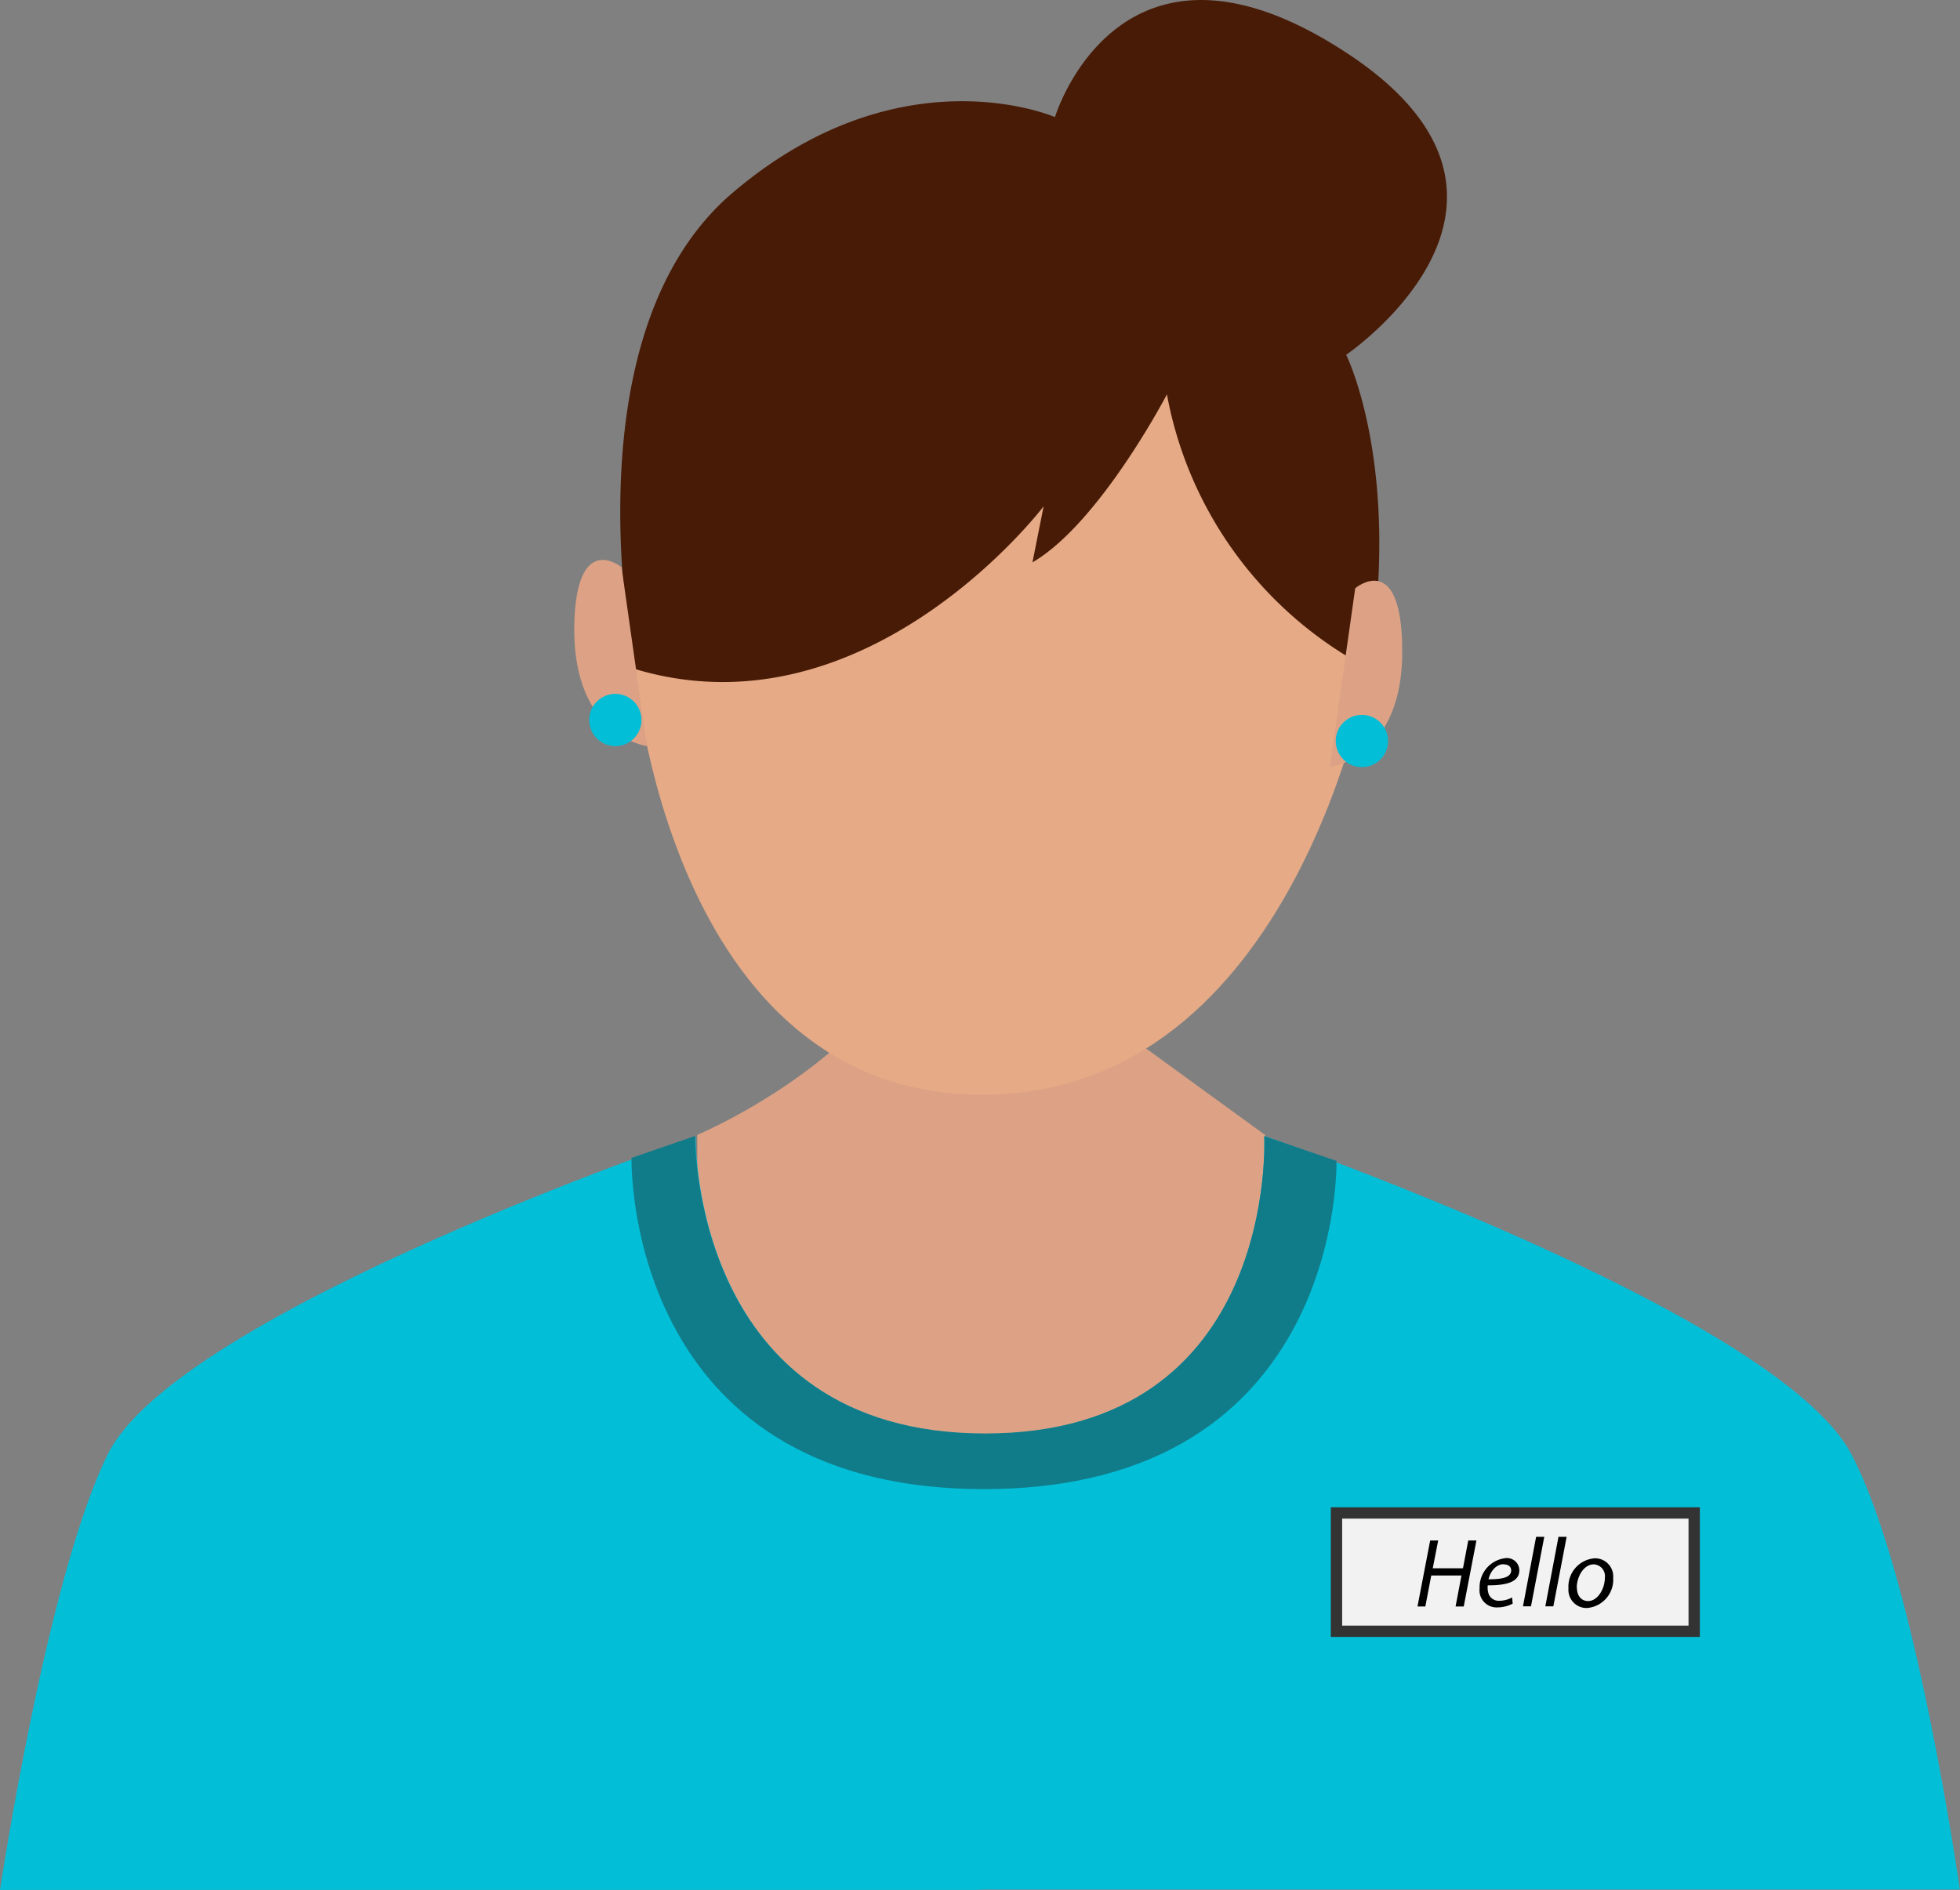 <svg xmlns="http://www.w3.org/2000/svg" viewBox="0 0 129.7 125.08">
  <rect x="0" y="0" width="129.7" height="125.08" fill="#808080" stroke="none"/>
  <title>person-training</title>
  <g id="Layer_2" data-name="Layer 2">
    <g id="Layer_1-2" data-name="Layer 1">
      <g id="PersonRetail">
        <path d="M63.71,96.14,46.14,90.29V75.11s7.16-3,11.87-8.51H72l11.71,8.51,1.85,18.8Z" style="fill: #dda285"/>
        <g>
          <path d="M42,44.27s2.22,28.18,23,28.18S90.57,44.27,90.57,44.27L84.63,15.72,46.81,17.57Z" style="fill: #e6aa86"/>
          <path d="M77.22,26.1s-4.45,8.53-8.9,11.12l.74-3.71S57.38,48.9,42,44.27c0,0-4.63-22.06,6.49-31.52s21.32-5,21.32-5S74.07-6.34,89.08,3.48s0,20,0,20,3.71,7.42,1.48,20.76A25.78,25.78,0,0,1,77.22,26.1Z" style="fill: #481b06"/>
          <path d="M42.81,49.38,41.13,37.54S38.07,35,38,41.56C37.95,48.74,42.81,49.38,42.81,49.38Z" style="fill: #dda285"/>
          <circle cx="40.72" cy="47.65" r="1.73" style="fill: #03bed7"/>
          <path d="M88,50.77l1.68-11.84s3.05-2.58,3.11,4C92.89,50.13,88,50.77,88,50.77Z" style="fill: #dda285"/>
          <circle cx="90.12" cy="49.04" r="1.73" style="fill: #03bed7"/>
        </g>
        <g>
          <path d="M65.21,125.08H0s3.12-20.79,7.15-28.87c4.67-9.34,38.88-21,38.88-21s-.3,19.68,19.18,19.68S83.66,75.18,83.66,75.18s33.82,11.69,38.82,21c4.26,8,7.21,28.87,7.21,28.87H64.49" style="fill: #03bed7"/>
          <path d="M88.44,76.83l-4.78-1.64s1,19.68-18.47,19.68S46,75.18,46,75.18l-4.21,1.45s-.55,21.92,23.32,21.92S88.44,76.83,88.44,76.83Z" style="fill: #107c8a"/>
          <rect x="88.44" y="100.13" width="23.67" height="7.83" style="fill: #f2f2f2;stroke: #333;stroke-miterlimit: 10;stroke-width: 0.75px"/>
          <g>
            <path d="M95.17,101.95l-.36,1.84h2l.35-1.84h.54l-.84,4.37h-.54l.39-2.05h-2l-.39,2.05H93.8l.84-4.37Z"/>
            <path d="M100.1,106.13a2.17,2.17,0,0,1-1,.25,1.13,1.13,0,0,1-1.19-1.26,1.94,1.94,0,0,1,1.71-2,.82.82,0,0,1,.92.8c0,.82-.93,1-2.09,1a1.3,1.3,0,0,0,.07.6.71.71,0,0,0,.7.42,1.75,1.75,0,0,0,.84-.22Zm-.6-2.61c-.51,0-.89.5-1,1,.84,0,1.5-.1,1.5-.59C100,103.67,99.79,103.53,99.5,103.53Z"/>
            <path d="M100.78,106.31l.87-4.6h.54l-.88,4.6Z"/>
            <path d="M102.26,106.31l.87-4.6h.54l-.88,4.6Z"/>
            <path d="M106.75,104.42a1.88,1.88,0,0,1-1.74,2,1.2,1.2,0,0,1-1.22-1.29,1.88,1.88,0,0,1,1.74-2A1.2,1.2,0,0,1,106.75,104.42Zm-2.4.66c0,.51.28.88.74.88.64,0,1.11-.82,1.11-1.55a.78.78,0,0,0-.73-.88C104.79,103.53,104.34,104.36,104.34,105.08Z"/>
          </g>
        </g>
      </g>
    </g>
  </g>
</svg>
